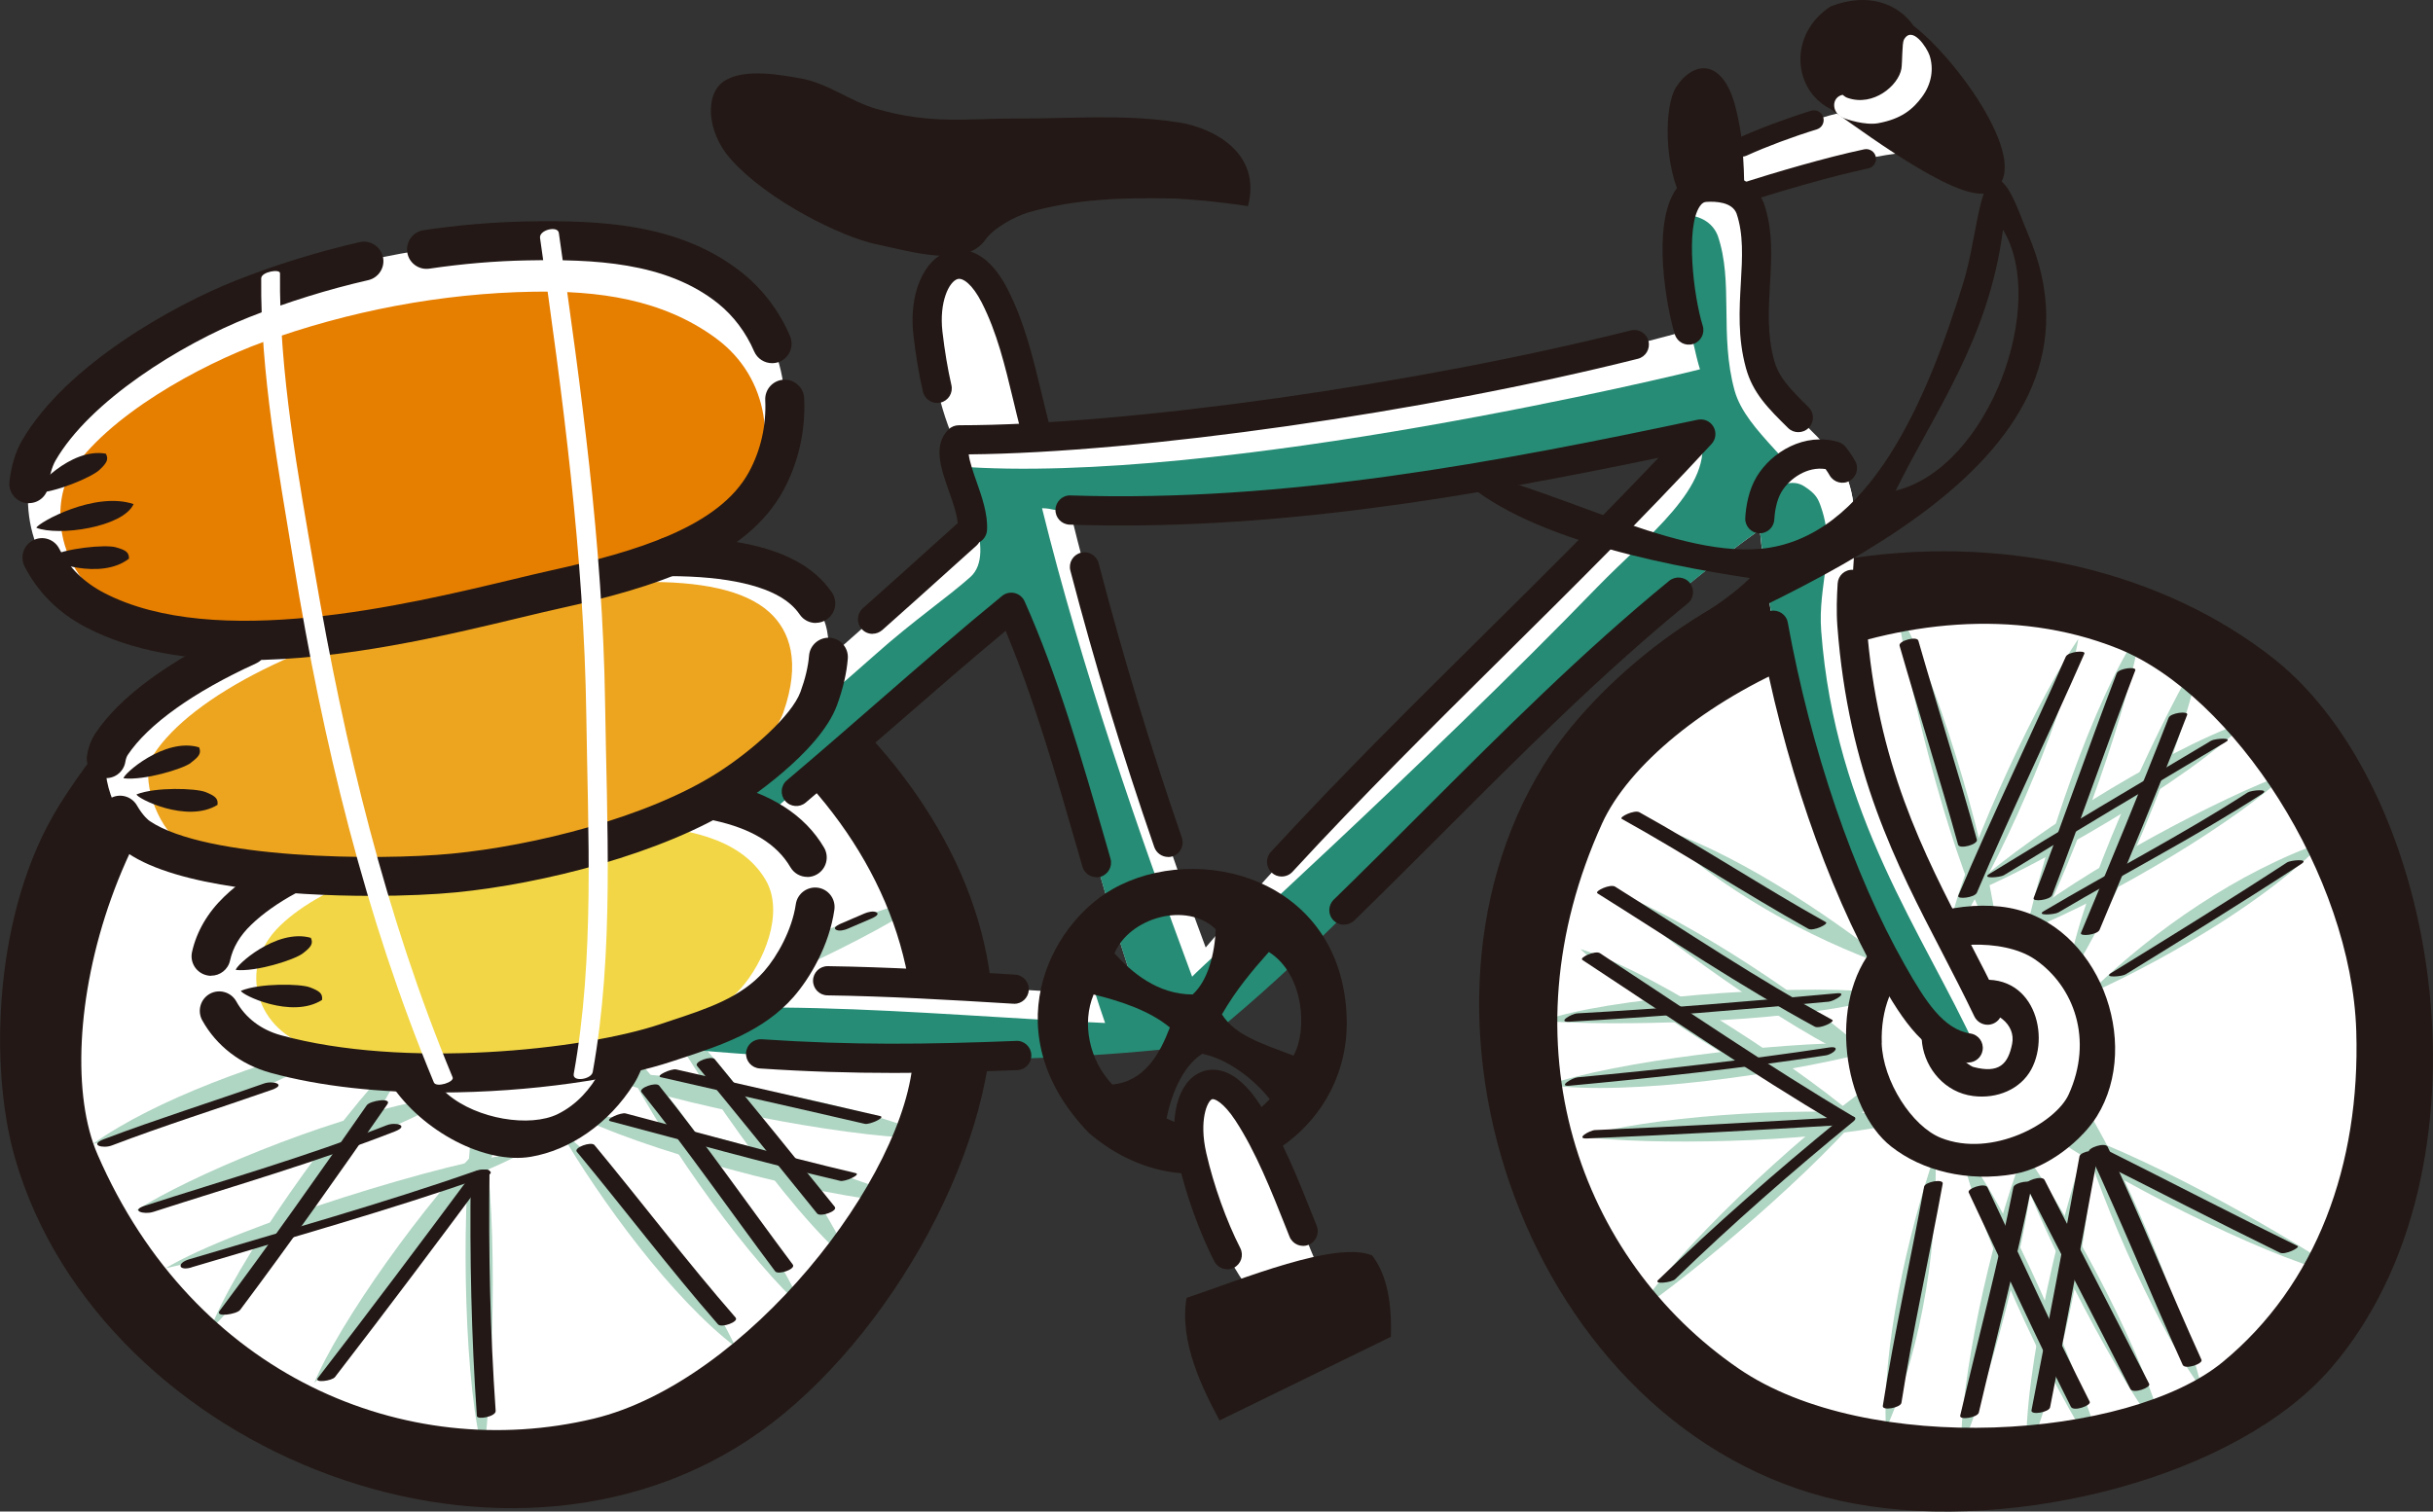 <?xml version="1.0" encoding="UTF-8"?><svg id="_レイヤー_3" xmlns="http://www.w3.org/2000/svg" viewBox="0 0 249.9 155.29"><rect x="0" y="0" width="249.9" height="155.29" fill="#333333" stroke="none"/><defs><style>.cls-1,.cls-2,.cls-3,.cls-4,.cls-5,.cls-6,.cls-7,.cls-8,.cls-9{stroke-width:0px;}.cls-1,.cls-5{fill:#231815;}.cls-2{fill:#f2d645;}.cls-3{fill:#e67e00;}.cls-4{fill:#afd5c3;}.cls-4,.cls-5,.cls-7,.cls-9{fill-rule:evenodd;}.cls-6,.cls-7{fill:#fff;}.cls-8{fill:#eda41e;}.cls-9{fill:#268c75;}</style></defs><path class="cls-7" d="m7.39,83.45c8.98-14.35,22.76-23.52,36.41-25.86,21.09-3.62,53.11,17.34,56.38,43.08,1.83,14.39-8.93,34.47-21.75,44.32-25.42,19.54-66.89,3.11-75.42-26.33-2.67-9.21-2.12-24.83,4.38-35.21Z"/><path class="cls-4" d="m56.48,92.51c.09.03.18.07.27.1,2.59-8.29,4.93-19.76,4.34-27.67-3.61,8.53-4.91,19.05-4.61,27.57Z"/><path class="cls-4" d="m46.23,94.56c.37-.27.75-.52,1.14-.75,3.43-9.28,6.21-24.15,5.97-30.8-2.59,6.11-6.82,22.62-7.11,31.55Z"/><path class="cls-4" d="m46.59,62.4c.66,8.17-3.55,27.11-6.18,33.81-.47-7.37,2.49-24.95,6.18-33.81Z"/><path class="cls-4" d="m47.47,93.75c.27-.17.55-.32.83-.47-3.03-8.19-11.17-23.4-15.93-28.92,2.01,8.31,10.03,22.4,15.1,29.39Z"/><path class="cls-4" d="m52.44,92.01c.34-.04.67-.05,1.01-.04-2.6-8.79-10.61-25.36-15.13-30.48,1.85,6.28,8.73,23,14.12,30.52Z"/><path class="cls-4" d="m42.33,98.29c-2.68-9.51-9.4-23.39-13.6-28.67,1.54,6.43,7.9,22.1,12.96,29.5.2-.28.42-.55.64-.83Z"/><path class="cls-4" d="m44.95,95.59c-7.62-5.2-24.07-12.97-30.76-14.1,5.35,3.7,21.02,12.29,29.96,14.82.26-.25.52-.49.79-.72Z"/><path class="cls-4" d="m75.53,138.36c-6.5-4.99-13.74-14.84-18.16-22.4,6.74,5.46,14.08,13.72,18.16,22.4Z"/><path class="cls-4" d="m64.14,109.21c4.48,8.82,13.32,20.8,18.29,25.13-2.64-5.94-11.45-19.78-17.76-26.3-.17.4-.35.78-.53,1.16Z"/><path class="cls-4" d="m87.49,129.82c-6.42-5.09-17.38-21.11-20.48-27.6,5.71,4.69,16.53,18.86,20.48,27.6Z"/><path class="cls-4" d="m63.89,110.21c-.13.31-.26.62-.41.92,8.26,2.79,25.25,6.04,32.54,5.8-7.66-3.62-23.46-6.24-32.13-6.72Z"/><path class="cls-4" d="m60.53,114.59c-.15.16-.3.32-.45.46,7.94,3.74,26.87,8.65,33.96,8.49-6.23-2.74-24.61-8.61-33.5-8.95Z"/><path class="cls-4" d="m65.54,104.21c0,.5-.04,1.01-.13,1.51,9.21-2.27,25.07-9.73,30.26-13.68-6.06,1.31-21.78,7.53-30.13,12.17Z"/><path class="cls-4" d="m35.38,106.94c-8.43,2.07-19.42,6-25.87,10.6,9.03-2.17,18.83-5.67,25.96-10.34-.02-.09-.06-.18-.08-.27Z"/><path class="cls-4" d="m42.77,113.18c-9.69,1.92-23.35,7.67-28.81,11.19,6.56-1.38,22.07-6.15,30.11-10.39-.46-.25-.89-.51-1.3-.8Z"/><path class="cls-4" d="m17,130.3c7.01-4.24,29.51-11.22,36.67-11.87-6.38,3.72-27.35,9.79-36.67,11.87Z"/><path class="cls-4" d="m40.96,108.58c-6.43,6.51-17.07,21.61-19.37,28.07,4.6-4.67,15.9-18.82,19.85-27.17-.17-.29-.33-.59-.49-.89Z"/><path class="cls-4" d="m50.45,116.62c-6.97,7.02-15.63,19.32-18.17,25.45,4.85-4.43,15.36-17.42,19.45-25.46-.42.03-.84.02-1.28,0Z"/><path class="cls-4" d="m48.45,116.2c-1.15,9.33-.71,26.83,1.22,33.17.9-6.28,1.57-23.44,0-32.76-.42-.12-.82-.26-1.21-.41Z"/><path class="cls-5" d="m6.07,82.75c9.26-14.79,23.47-24.25,37.53-26.66,21.74-3.73,54.75,17.88,58.12,44.41,1.89,14.83-9.21,35.54-22.41,45.69-26.21,20.14-68.96,3.21-77.75-27.15-2.75-9.49-2.18-25.59,4.52-36.29Zm71.73-7.3c-12.16-10.33-34.1-13.85-45.65-8.17-20.54,10.1-27.32,39.39-22.13,51.33,9.92,22.85,31.72,31.74,50.95,27.14,15.67-3.75,32.27-24.89,32.84-37.36.57-12.48-5.58-24.09-16-32.94Z"/><path class="cls-5" d="m61.64,110.05c-.97,1.82-2.41,3.45-4.34,4.4-2.86,1.41-8.3.53-11.32-2.03-.33-.28-.62-.58-.92-.88-1.65-.03-3.29-.09-4.94-.2,3.26,4.94,9.75,8.3,14.42,7.5,3.97-.68,7.98-3.35,10.59-7.52.5-.8.87-1.71,1.15-2.66-1.51.54-3.06,1.01-4.65,1.4Z"/><path class="cls-7" d="m188.91,59.06c16.67-2.94,32.71,1.13,43.6,9.69,16.82,13.23,22.72,51.04,5.81,70.72-9.45,11-31.57,16.47-47.47,13.56-31.54-5.77-47.14-47.56-31-73.62,5.04-8.15,17.01-18.21,29.06-20.35Z"/><path class="cls-4" d="m215.08,101.57c.04.09.07.18.11.27,7.89-3.63,17.97-9.58,23.44-15.33-8.75,3.04-17.43,9.12-23.55,15.05Z"/><path class="cls-4" d="m206.69,95.35c.45.1.89.21,1.32.34,9.19-3.67,22.08-11.57,26.86-16.21-6.28,2.17-21.36,10.1-28.19,15.87Z"/><path class="cls-4" d="m230.8,74.06c-5.62,5.96-22.5,15.53-29.24,18.07,5.16-5.29,20.19-14.88,29.24-18.07Z"/><path class="cls-4" d="m208.13,95.72c.31.09.61.19.9.3,4.05-7.74,9.89-23.98,10.78-31.21-4.82,7.06-9.9,22.46-11.69,30.91Z"/><path class="cls-4" d="m212.75,98.24c.25.23.48.47.71.72,4.78-7.82,11.71-24.87,12.48-31.65-3.43,5.58-11.23,21.89-13.19,30.93Z"/><path class="cls-4" d="m201.31,94.95c5.26-8.37,11.07-22.65,12.16-29.31-3.74,5.45-11.11,20.67-13.2,29.39.34-.03.69-.06,1.04-.08Z"/><path class="cls-4" d="m205.07,95.08c-1.24-9.14-6.51-26.56-10.15-32.28.84,6.45,4.96,23.83,9.08,32.18.35.03.71.06,1.07.11Z"/><path class="cls-4" d="m193.72,146.81c-.47-8.18,2.25-20.11,5.07-28.39.28,8.67-1.18,19.62-5.07,28.39Z"/><path class="cls-4" d="m207.82,118.45c-3.54,9.23-6.51,23.83-6.39,30.42,2.64-5.93,7-21.75,7.61-30.8-.4.14-.81.27-1.22.38Z"/><path class="cls-4" d="m208.17,149.6c-.52-8.18,4.02-27.05,6.76-33.7.34,7.38-2.92,24.91-6.76,33.7Z"/><path class="cls-4" d="m207.95,118.41c-.33.09-.65.17-.98.25,2.88,8.23,10.77,23.62,15.45,29.22-1.85-8.27-9.51-22.33-14.47-29.47Z"/><path class="cls-4" d="m202.21,119.02c-.21-.02-.43-.03-.64-.06,2.11,8.52,10.26,26.3,14.86,31.69-1.81-6.56-8.87-24.52-14.21-31.63Z"/><path class="cls-4" d="m214.31,113.92c-.26.44-.56.85-.89,1.24,2.75,9.48,8.82,22.42,12.73,27.52-1.37-6.18-7.02-20.95-11.84-28.76Z"/><path class="cls-4" d="m212.47,116.14c-.37.33-.77.65-1.21.92,7.86,5.32,23.22,12.81,29.63,14.02-5.04-3.62-19.38-11.85-28.42-14.93Z"/><path class="cls-4" d="m194.14,99.03c-6.77-5.42-16.57-11.77-24.15-14.1,6.63,6.47,15.95,11.5,23.98,14.33.06-.08.11-.16.17-.23Z"/><path class="cls-4" d="m191.35,107.74c-7.46-6.48-19.84-14.16-25.98-16.31,4.63,4.53,17.86,14.08,26.14,17.83-.09-.51-.14-1.01-.16-1.52Z"/><path class="cls-4" d="m162.34,97.51c7.84,2.36,23.95,13.19,29.24,18.07-7.04-2.25-22.34-11.41-29.24-18.07Z"/><path class="cls-4" d="m191.32,107.15c-8.86-.09-25.57,1.92-32.33,4.32,8.3,1.13,23.89-1.1,32.38-3.24-.03-.37-.05-.72-.05-1.09Z"/><path class="cls-4" d="m192.45,101.9c-9.12-.8-27.54.63-33.97,2.98,6.53.57,24.63.25,33.59-2.03.11-.32.24-.63.38-.95Z"/><path class="cls-4" d="m193.76,114.5c-9.85-.88-24.85.31-31.19,2.27,6.5.9,23.22.69,32.01-1.29-.29-.31-.56-.63-.82-.98Z"/><path class="cls-4" d="m192.12,111.5c-7.7,5.4-20.4,17.46-23.81,23.14,5.26-3.54,18.46-14.54,24.32-21.96-.19-.39-.36-.78-.5-1.18Z"/><path class="cls-5" d="m188.53,57.62c17.19-3.04,33.73,1.17,44.94,9.99,17.34,13.63,23.43,52.62,5.99,72.9-9.75,11.34-32.55,16.98-48.93,13.98-32.51-5.95-48.6-49.03-31.96-75.9,5.2-8.4,17.53-18.77,29.96-20.97Zm53.49,48.34c-.48-15.94-12.58-34.59-24.53-39.35-21.25-8.47-47.54,6.12-52.93,17.98-10.31,22.68-2.3,44.81,14,56,13.28,9.12,40.1,7.27,49.74-.66,9.65-7.94,14.14-20.28,13.72-33.96Z"/><path class="cls-5" d="m206.93,120.61c-4.85.86-9.52-.33-12.68-2.82-4.89-3.84-6.61-14.85-1.69-20.57,2.75-3.2,9.18-4.79,13.8-3.95,9.17,1.68,13.71,13.83,9.02,21.41-1.47,2.37-4.95,5.3-8.45,5.92Zm-13.66-13.47c.12,3.95,3.12,8.57,6.08,9.76,5.27,2.1,11.79-1.52,13.13-4.46,2.55-5.62.57-11.11-3.47-13.88-3.29-2.26-9.94-1.8-12.33.17-2.39,1.97-3.51,5.03-3.4,8.42Z"/><path class="cls-5" d="m202.05,100.94c6.55-1.76,8.67,5.09,6.58,8.94-1.1,2.01-3.48,3.04-5.97,2.72-5.77-.73-7.97-9.68-.61-11.67Zm.61,8.67c2.72.73,3.6-.33,4.01-2.36.41-2.03-1.69-3.61-3.99-3.35-2.29.27-2.74,4.4-.03,5.71Z"/><path class="cls-1" d="m173,21c2.37,1.47,5.46,1.29,6.38,1.3-.04-3.69-.21-7.71-1.11-11.25-1.27-5.02-4.26-4.91-6.11-2.1-1.21,1.85-1.36,8.16.84,12.05Z"/><path class="cls-6" d="m179.16,19.77c4.19-1.33,12.23-3.73,16.25-4.05-1.26-1.7-3.9-3.62-4.65-4.55-3.53.71-8.49,2.42-11.81,3.92.16,1.56.2,3.12.21,4.68Z"/><path class="cls-6" d="m95.31,34.24c.5,4.35,1.56,9.59,3.9,13.3,2.48-.46,5.2-.36,7.82-1.07-1.67-5.37-2.33-11.1-4.86-16.06-3.25-6.39-7.59-2.49-6.86,3.83Z"/><path class="cls-7" d="m180.85,55.14c3.31-.03,6.45-.21,9.67-.84,0-1.71-.16-3.37-.69-4.9-1.5-4.4-7.88-7.64-9.07-11.98-1.57-5.73.65-11.2-1-15.98-.87-2.19-3.47-2.25-4.58-2.18-4.34.25-2.86,11.09-1.73,14.66-21.85,6.13-55.54,11.27-74.98,11.27-1.67,1.66,1.6,6.08,1.4,9.21-11.3,10.71-48.92,41.6-46.93,47.46,16.81-8.36,35.72-27.04,50.93-39.47,5.44,12.2,8.46,26.83,12.99,39.95-21.62-.96-46.59-4.16-63.99,2.59,17.21,4.49,50.25,4.64,70.4,2.03,19.76-16.53,36.38-37.39,57.5-52.55.02.25.06.5.08.74Zm-57.01,42.2c-5.5-14.8-9.93-28.65-13.95-44.93,21.72.73,43.16-3.23,64.78-7.81-16.96,18.33-34.63,33.68-50.84,52.75Z"/><path class="cls-9" d="m186.5,52.15c-1.5-4.4-7.14-7.71-8.34-12.04-1.57-5.73-.08-11.13-1.73-15.91-.7-1.77-2.52-2.14-3.78-2.19-.92,3.52,1.18,13.46,1.96,15.93-1.22.34-49.35,12.04-76.4,9.97.52,1.99,4.25,8.87,1.46,11.37-2.24,2.01-5.96,4.57-9.71,7.92-14.36,12.83-38.4,30.62-37.02,34.66,7.43-3.7,15.28-9.41,23.03-15.71,8.62-7.2,17.04-14.86,24.56-21,0,0,0,.01,0,.02,1.13-.95,2.24-1.88,3.33-2.77,5.44,12.2,8.46,26.83,12.99,39.95-1.43-.06-2.87-.14-4.33-.22.32,1,.65,1.99.99,2.97-19.05-.84-40.68-3.42-57.46.59,17.81,3.74,48.18,4.13,67.16,1.69,17.16-13.57,30.62-31.51,47.61-45.16,3.22-2.72,6.52-5.34,9.95-7.8.02.25.06.5.08.74,2.12-.02,4.16-.12,6.21-.33-.1-.92-.27-1.81-.56-2.66Zm-64.05,48.2c-5.5-14.8-11.4-31.85-15.42-48.14,1.35.04.8.3,2.87.19,21.72.73,43.16-3.23,64.78-7.81,1.46,5.38-5.53,10.48-10.65,15.76-17.54,18.11-40.8,39.07-41.58,39.99Z"/><path class="cls-5" d="m111.89,116.44c-9.81-10.09-4.2-21.33,2.36-25.08,8.74-4.99,23.55-1.21,24.07,13.13.48,13.29-15.22,21.53-26.42,11.95Zm2.58-18.49c1.75,1.92,4.39,4.21,8.03,4.22,1.61-1.46,2.28-4.27,2.37-6.71-3.01-2.89-8.89-1.17-10.4,2.49Zm18.39,10.5c1.41-2.44,1.18-8.28-2.53-10.65-1.77,1.99-3.35,3.87-4.82,6.41,1.35,2.2,4.33,3.08,7.34,4.24Zm-18.62,2.97c3.35-.31,4.91-3.21,5.92-5.86-2.03-1.69-4.96-2.69-7.83-3.39-1.24,2.96-.45,6.76,1.91,9.24Zm5.58,3.49c2.63,1.21,6.5,2.36,10.6-1.99-1.51-1.91-4.18-4.1-6.94-4.66-2.18,1.39-3.28,4.63-3.66,6.65Z"/><path class="cls-6" d="m122.45,118.78c.97,4.27,3.12,10.23,5.85,13.68,2.56-.38,4.61-1.12,7.14-2.11-2.24-5.16-4.24-11.41-7.29-16.07-3.92-6-7.12-1.69-5.71,4.51Z"/><path class="cls-7" d="m190.21,64.2c-.36-4.76,1.15-10.31-.38-14.8-.3-.89-.81-1.74-1.44-2.55-2.59-.76-5.36.72-6.68,2.89-1.17,1.92-.99,4.68-.96,4.66,1.56,15.74,6.64,33.25,13.58,45.49,2.85,5.04,5.56,9.22,11.39,7.44-5.35-12.76-14.02-22.92-15.52-43.13Z"/><path class="cls-9" d="m202.98,107.73c-5.36-11.71-14.5-23.96-15.92-42.91-.36-4.76,1.54-8.18,0-12.67-.3-.89-.52-1.4-1.73-2.18-1.21-.79-2.75-.21-4.21,1.15-.49,1.64-.38,3.3-.36,3.28,1.56,15.74,6.64,33.25,13.58,45.49,2.36,4.16,4.62,7.73,8.63,7.84Z"/><path class="cls-6" d="m28.3,108.27c12.86,3.56,31.56,1.73,40.16-1.16,4.14-1.39,8.54-2.61,11.53-6.02,2.63-3,5.27-9.01,2.93-13.01-3.16-5.39-10.47-6.26-15.38-6.51-4.91-.25-10.76.4-16.85,1.63-10.19,2.06-20.77,5.08-26.28,10.35-5.51,5.27-2.68,12.9,3.88,14.71Z"/><path class="cls-2" d="m32.12,107.59c10.95,3.03,26.88,1.47,34.21-.99,3.52-1.18,7.27-2.22,9.82-5.12,2.24-2.55,4.49-7.67,2.49-11.08-2.69-4.59-8.92-5.34-13.1-5.55-4.18-.21-9.17.34-14.35,1.39-8.68,1.76-17.69,4.33-22.38,8.82-4.69,4.49-2.28,10.98,3.31,12.53Z"/><path class="cls-6" d="m14.28,86.01c6.36,4.29,24.47,4.44,32.35,3.68,8.79-.85,20.73-3.88,28.17-8.62,2.84-1.81,8.07-5.92,9.3-9.3,2.06-5.63.76-9.13-1.6-11.2-5.7-5.01-20.85-3.81-37.18-.5-16.01,3.24-29.48,9.81-33.87,16.38-1.75,2.61.6,8.07,2.81,9.57Z"/><path class="cls-8" d="m18.28,86.33c5.66,3.95,21.79,4.09,28.81,3.39,7.83-.78,18.46-3.57,25.08-7.94,2.53-1.67,7.18-5.45,8.28-8.56,1.83-5.19.68-8.41-1.42-10.32-5.08-4.62-18.57-3.51-33.1-.46-14.26,2.99-26.25,9.03-30.16,15.09-1.56,2.41.53,7.43,2.51,8.81Z"/><path class="cls-6" d="m75.01,29.62c-5.92-4.75-13.87-4.99-20.86-4.87-9.92.18-20.01,2.3-29.27,5.97-6.85,2.71-16.99,8.77-20.93,15.62-1.9,3.29-2.04,12.26,5.81,16.35,13.73,7.15,37.38.05,47.24-2.12,8.54-1.88,18.12-4.55,21.69-11.12,3.59-6.61,2.05-15.22-3.68-19.83Z"/><path class="cls-3" d="m73.58,34.78c-5.6-4.12-12.23-4.92-18.85-4.81-9.39.16-18.94,1.99-27.7,5.17-6.48,2.35-16.08,7.6-19.81,13.52-1.79,2.85-1.93,10.61,5.5,14.15,12.99,6.19,35.37.04,44.71-1.83,8.09-1.63,15.81-3.51,19.19-9.2,3.4-5.72,2.38-13.01-3.05-17Z"/><path class="cls-1" d="m212.18,67.47c-3.61,8.21-7.55,16.28-11.04,24.55-.17.41,1.69.21,1.91-.31,3.5-8.26,7.44-16.33,11.04-24.55.18-.4-1.68-.21-1.91.31h0Z"/><path class="cls-1" d="m217.41,69.18c-2.94,7.66-5.59,15.42-8.53,23.08-.17.43,1.71.22,1.91-.31,2.94-7.66,5.59-15.42,8.53-23.08.17-.43-1.71-.22-1.91.31h0Z"/><path class="cls-1" d="m222.74,73.75c-2.88,7.41-5.93,14.75-9,22.09-.17.41,1.69.21,1.91-.31,3.07-7.33,6.12-14.67,9-22.09.17-.43-1.71-.22-1.91.31h0Z"/><path class="cls-1" d="m227.11,76.1c-7.61,4.54-15.24,9.04-22.79,13.69-.84.52,1.11.36,1.5.13,7.55-4.64,15.18-9.15,22.79-13.69.85-.5-1.11-.36-1.5-.13h0Z"/><path class="cls-1" d="m195.11,66.34c1.96,6.83,4.12,13.59,6.01,20.44.14.5,2.07-.02,1.93-.52-1.89-6.85-4.05-13.61-6.01-20.44-.15-.51-2.07.02-1.93.52h0Z"/><path class="cls-1" d="m230.86,81.42c-6.79,4.39-13.99,8.07-20.94,12.19-.85.5,1.11.36,1.5.13,6.95-4.11,14.15-7.8,20.94-12.19.84-.54-1.11-.38-1.5-.13h0Z"/><path class="cls-1" d="m234.9,88.61c-5.96,3.89-12.01,7.63-18.07,11.36-.84.52,1.11.37,1.5.13,6.06-3.73,12.11-7.47,18.07-11.36.84-.55-1.12-.38-1.5-.13h0Z"/><path class="cls-1" d="m226.12,139.7c-3.29-7.25-6.25-14.65-9.63-21.87-.25-.53-2.12.12-1.93.52,3.38,7.22,6.34,14.61,9.63,21.87.24.53,2.12-.11,1.93-.52h0Z"/><path class="cls-1" d="m220.75,142.18c-3.56-7-7.18-13.96-10.75-20.96-.27-.53-2.12.14-1.93.52,3.57,6.99,7.19,13.96,10.75,20.96.27.53,2.12-.14,1.93-.52h0Z"/><path class="cls-1" d="m214.64,144.01c-3.67-7.26-7.02-14.67-10.5-22.02-.25-.53-2.12.12-1.93.52,3.48,7.35,6.83,14.76,10.5,22.02.27.53,2.12-.14,1.93-.52h0Z"/><path class="cls-1" d="m210.57,144.58c1.7-8.69,3.35-17.38,4.93-26.09.1-.54-1.82-.2-1.91.31-1.58,8.71-3.24,17.4-4.93,26.09-.1.53,1.81.21,1.91-.31h0Z"/><path class="cls-1" d="m235.99,128.01c-6.47-3.16-12.86-6.48-19.29-9.7-.53-.26-2.12.53-1.81.69,6.44,3.22,12.82,6.54,19.29,9.7.53.26,2.12-.54,1.81-.69h0Z"/><path class="cls-1" d="m203.25,145.12c1.83-7.82,3.89-15.57,5.46-23.45.11-.53-1.81-.21-1.91.31-1.57,7.88-3.64,15.63-5.46,23.45-.12.51,1.79.21,1.91-.31h0Z"/><path class="cls-1" d="m195.3,144.12c1.18-7.55,2.87-14.99,4.24-22.51.1-.54-1.82-.2-1.91.31-1.38,7.51-3.06,14.96-4.24,22.51-.09.55,1.83.2,1.91-.31h0Z"/><path class="cls-1" d="m163.03,116.96c8.73-.37,17.46-.85,26.18-1.38.56-.03,2.1-.94.81-.86-8.72.53-17.45,1.01-26.18,1.38-.56.02-2.1.92-.81.86h0Z"/><path class="cls-1" d="m172.06,131.42c5.87-5.68,11.99-11.04,18.31-16.21.79-.65-1.13-.42-1.5-.13-6.41,5.25-12.62,10.67-18.57,16.44-.46.45,1.4.25,1.76-.1h0Z"/><path class="cls-1" d="m161.23,111.54c8.79-.82,17.55-1.77,26.28-3.11.82-.12,1.69-1.02.33-.81-8.57,1.31-17.17,2.25-25.8,3.06-.55.05-2.09.98-.81.86h0Z"/><path class="cls-1" d="m161.18,104.97c8.9-.49,17.77-1.24,26.65-2.06.55-.05,2.09-.98.81-.86-8.87.82-17.75,1.57-26.65,2.06-.56.03-2.1.93-.81.86h0Z"/><path class="cls-1" d="m162.53,98.62c8.67,5.7,17.25,11.57,26.18,16.87.5.3,2.15-.49,1.81-.69-8.93-5.29-17.5-11.17-26.18-16.87-.49-.32-2.16.46-1.81.68h0Z"/><path class="cls-1" d="m164.08,91.78c7.4,4.63,14.63,9.51,22.31,13.69.52.28,2.13-.51,1.81-.69-7.68-4.18-14.91-9.05-22.31-13.69-.5-.31-2.15.47-1.81.68h0Z"/><path class="cls-1" d="m166.58,84.13c6.48,3.6,12.68,7.67,19.15,11.29.51.29,2.14-.5,1.81-.68-6.47-3.62-12.67-7.69-19.15-11.29-.51-.29-2.14.5-1.81.68h0Z"/><path class="cls-1" d="m88.81,93.84c-.8.35-1.61.69-2.42,1.04-.12.05-.87.37-.56.61.3.23.95.06,1.25-.08.8-.35,1.61-.69,2.42-1.04.12-.05.87-.37.56-.61-.3-.23-.95-.05-1.25.08h0Z"/><path class="cls-1" d="m90.4,114.66c-6.98-1.62-13.97-3.19-20.95-4.79-.48-.11-2.19.66-1.57.8,6.98,1.61,13.97,3.17,20.95,4.79.48.11,2.19-.66,1.57-.8h0Z"/><path class="cls-1" d="m87.88,120.52c-7.92-1.87-15.75-4.07-23.62-6.13-.48-.13-2.2.63-1.57.8,7.87,2.07,15.7,4.27,23.62,6.13.48.11,2.19-.65,1.57-.8h0Z"/><path class="cls-1" d="m85.74,123.98c-4.09-5.07-8.2-10.13-12.33-15.16-.33-.4-2.17.26-1.81.69,4.14,5.03,8.24,10.09,12.33,15.16.33.4,2.16-.25,1.81-.68h0Z"/><path class="cls-1" d="m81.44,129.93c-4.59-6.13-8.95-12.42-13.74-18.4-.32-.4-2.16.25-1.81.68,4.79,5.98,9.14,12.27,13.73,18.4.3.41,2.16-.23,1.81-.69h0Z"/><path class="cls-1" d="m75.56,135.37c-5.02-5.76-9.63-11.85-14.5-17.73-.33-.4-2.17.26-1.81.69,4.87,5.88,9.48,11.97,14.5,17.73.35.4,2.17-.27,1.81-.68h0Z"/><path class="cls-1" d="m34.41,141.47c5.34-6.92,10.58-13.91,15.79-20.93.42-.57-1.47-.3-1.76.1-5.21,7.02-10.45,14.01-15.79,20.93-.43.55,1.46.3,1.76-.1h0Z"/><path class="cls-1" d="m50.91,144.95c-.57-8.21-.74-16.39-.63-24.62,0-.39-1.92-.1-1.93.52-.11,8.22.06,16.41.63,24.62.03.43,1.97.07,1.93-.52h0Z"/><path class="cls-1" d="m24.67,134.57c5.19-6.93,10.18-14.01,15.12-21.13.49-.71-1.78-.37-2.12.11-4.94,7.11-9.93,14.19-15.12,21.13-.51.68,1.76.36,2.12-.11h0Z"/><path class="cls-1" d="m19.67,130.2c10.04-3,20.16-5.82,30.06-9.28,1.55-.54.09-.97-.83-.64-9.7,3.4-19.61,6.15-29.45,9.09-1.34.4-1.13,1.24.22.84h0Z"/><path class="cls-1" d="m15.73,124.51c8.31-2.68,16.69-5.09,24.83-8.27,1.53-.6.09-1-.83-.64-8.14,3.18-16.52,5.59-24.84,8.27-1.57.51-.09.94.83.64h0Z"/><path class="cls-1" d="m11.49,117.68c5.42-2.07,10.96-3.8,16.44-5.72,1.55-.55.09-.97-.83-.64-5.47,1.93-11.01,3.66-16.44,5.72-1.54.59-.09.99.83.64h0Z"/><path class="cls-1" d="m21.68,100.25c-.14,0-.28-.01-.43-.05-1.08-.24-1.76-1.3-1.53-2.38.46-2.09,1.6-4.06,3.31-5.7,1.44-1.38,3.27-2.68,5.42-3.86.97-.53,2.18-.18,2.72.79.53.97.18,2.18-.79,2.71-1.85,1.01-3.39,2.1-4.58,3.25-1.15,1.1-1.88,2.33-2.17,3.66-.2.94-1.03,1.57-1.95,1.57Z"/><path class="cls-1" d="m82.92,90.09c-.69,0-1.35-.35-1.73-.99-1.4-2.39-3.98-3.97-7.89-4.82-1.08-.24-1.76-1.3-1.53-2.38.24-1.08,1.3-1.76,2.38-1.53,4.99,1.09,8.52,3.35,10.49,6.71.56.95.24,2.18-.71,2.74-.32.19-.67.28-1.01.28Z"/><path class="cls-1" d="m45.11,112.24c-6,0-12.1-.58-17.34-2.03-3.06-.85-5.54-2.76-7-5.39-.53-.97-.18-2.18.78-2.72.97-.53,2.18-.18,2.72.78.93,1.68,2.55,2.92,4.56,3.47,12.58,3.48,31.04,1.54,38.99-1.13l1.11-.37c3.7-1.22,7.19-2.37,9.56-5.07,1.34-1.53,2.87-4.25,3.25-6.89.16-1.09,1.18-1.84,2.27-1.69,1.09.16,1.85,1.17,1.69,2.27-.53,3.68-2.52,7.04-4.2,8.96-3.09,3.52-7.46,4.96-11.31,6.23l-1.09.36c-5.29,1.78-14.52,3.22-23.99,3.22Z"/><path class="cls-5" d="m31.82,101.43c.99.38,1.34.63,1.26,1.3-3.13,2-8.36-.57-8.33-.94,1.95-.8,6.08-.73,7.06-.36Z"/><path class="cls-5" d="m31.1,97.95c.84-.64,1.1-1,.83-1.6-3.57-1.01-7.84,2.96-7.7,3.3,2.1.21,6.03-1.05,6.87-1.7Z"/><path class="cls-1" d="m10.92,79.94c-.1,0-.2,0-.31-.02-1.09-.17-1.84-1.19-1.67-2.28.13-.87.42-1.64.86-2.3,2.54-3.81,7.67-7.55,14.83-10.82,1-.46,2.19-.01,2.65.99.46,1,.02,2.19-.99,2.65-6.39,2.91-11.07,6.25-13.17,9.4-.11.17-.19.4-.24.68-.15.99-1,1.7-1.97,1.7Z"/><path class="cls-1" d="m83.79,64c-.64,0-1.26-.3-1.65-.87-.26-.38-.58-.74-.95-1.06-2.14-1.88-6.52-2.88-12.5-2.88h0c-1.1,0-2-.89-2-2s.94-2,2.04-2c7.2,0,12.14,1.27,15.11,3.87.62.54,1.15,1.15,1.6,1.8.63.91.39,2.16-.52,2.78-.35.24-.74.35-1.13.35Z"/><path class="cls-1" d="m38.16,92.04c-8.74,0-19.95-.96-25-4.37-1.15-.78-2.02-2.02-2.55-2.92-.56-.96-.23-2.18.72-2.73.95-.56,2.18-.23,2.73.72.64,1.1,1.18,1.52,1.33,1.62,5.74,3.87,23.33,4.09,31.04,3.34,8.36-.81,20.04-3.69,27.29-8.32,3.45-2.2,7.6-5.85,8.5-8.3.49-1.34.79-2.6.88-3.72.09-1.1,1.05-1.91,2.15-1.84,1.1.09,1.92,1.05,1.83,2.15-.12,1.49-.49,3.09-1.11,4.78-1.82,4.98-9.77,10.08-10.1,10.3-7.81,4.98-20.22,8.07-29.05,8.93-2.15.21-5.22.36-8.67.36Z"/><path class="cls-5" d="m21.1,81.37c.98.39,1.33.66,1.24,1.32-3.16,1.94-8.35-.71-8.31-1.08,1.96-.77,6.08-.63,7.07-.24Z"/><path class="cls-5" d="m19.59,78.37c.85-.63,1.11-.98.86-1.59-3.55-1.07-7.88,2.83-7.75,3.18,2.1.24,6.05-.95,6.9-1.58Z"/><path class="cls-1" d="m25.22,67.81c-5.93,0-11.65-.89-16.38-3.36-2.81-1.46-4.93-3.57-6.31-6.25-.5-.98-.12-2.19.87-2.69.98-.51,2.19-.12,2.69.87.99,1.94,2.54,3.46,4.6,4.53,11.41,5.94,31.12,1.21,41.71-1.32,1.56-.38,2.97-.71,4.17-.98,8.77-1.93,17.3-4.49,20.36-10.12,1.21-2.23,1.79-4.78,1.67-7.39-.05-1.1.8-2.04,1.91-2.09,1.11-.04,2.04.8,2.09,1.91.15,3.33-.59,6.61-2.15,9.48-3.82,7.04-13.32,9.98-23.01,12.12-1.18.26-2.56.59-4.1.96-7.46,1.79-18.09,4.34-28.11,4.34ZM2.96,51.7c-.08,0-.15,0-.23-.01-1.1-.13-1.88-1.12-1.76-2.22.19-1.61.62-3.04,1.25-4.14,4.6-7.98,15.95-14.11,21.93-16.48,4.13-1.64,8.43-2.97,12.78-3.97,1.08-.25,2.15.43,2.4,1.5.25,1.08-.43,2.15-1.5,2.4-4.15.95-8.26,2.23-12.2,3.79-7.13,2.82-16.41,8.64-19.93,14.75-.35.61-.62,1.56-.74,2.6-.12,1.02-.98,1.77-1.98,1.77Zm76.34-14.39c-.77,0-1.51-.45-1.84-1.21-.84-1.95-2.12-3.65-3.7-4.92-5.37-4.31-12.91-4.55-19.57-4.43-3.32.06-6.71.35-10.09.85-1.09.16-2.11-.59-2.27-1.68-.16-1.09.59-2.11,1.68-2.27,3.55-.53,7.12-.83,10.61-.9,7.36-.13,15.74.16,22.15,5.31,2.09,1.68,3.78,3.91,4.87,6.46.44,1.01-.03,2.19-1.04,2.63-.26.11-.53.16-.79.16Z"/><path class="cls-5" d="m11.87,56.22c1.02.28,1.39.5,1.38,1.17-2.92,2.29-8.37.25-8.37-.12,1.86-.99,5.97-1.33,6.99-1.05Z"/><path class="cls-5" d="m3.73,54.22c2.24.89,8.89-.03,9.99-2.43-3.97-1.35-9.77,1.89-9.99,2.43Z"/><path class="cls-5" d="m10.2,48.29c.77-.72.99-1.1.67-1.68-3.65-.66-7.51,3.71-7.34,4.04,2.12,0,5.9-1.64,6.67-2.36Z"/><path class="cls-6" d="m26.83,28.59c-.1,9.75,1.8,19.83,3.36,29.4,2.95,18.13,7.3,36.21,14.37,53.21.24.58,2.14-.03,1.93-.52-6.9-16.6-11.12-34.18-14.15-51.86-1.71-9.98-3.69-20.57-3.58-30.75,0-.47-1.92-.15-1.93.52h0Z"/><path class="cls-6" d="m60.88,110.14c2.22-12.29,1.45-25.54,1.27-37.97-.24-16.2-2.46-32.21-4.75-48.24-.11-.78-2.05-.31-1.93.52,2.33,16.3,4.51,32.55,4.75,49.02.17,12.07.87,24.93-1.29,36.86-.16.87,1.81.57,1.95-.19h0Z"/><path class="cls-1" d="m126.07,130.4c-.54,0-1.07-.3-1.34-.81-1.54-2.99-2.94-6.91-3.75-10.47-.97-4.28-.01-7.96,2.34-8.96,1.15-.49,3.46-.71,6.08,3.3,2.25,3.44,3.91,7.62,5.52,11.67l.32.81c.31.77-.07,1.64-.84,1.95-.77.31-1.64-.07-1.95-.84l-.32-.81c-1.55-3.91-3.15-7.94-5.24-11.13-1.23-1.87-2.16-2.27-2.4-2.18-.48.2-1.36,2.15-.59,5.53.76,3.33,2.07,6.98,3.49,9.76.38.74.09,1.64-.65,2.02-.22.11-.45.17-.68.17Z"/><path class="cls-5" d="m140.94,128.98c-3.76-1.54-13.26,2.41-19.06,4.36-.79,4.47,1.64,9.34,3.38,12.59l17.6-8.59c.14-4.39-.75-6.82-1.92-8.35Z"/><path class="cls-1" d="m202.16,109.17c-.08,0-.15,0-.23-.02-4.12-.63-6.46-4.24-8.89-8.53-5.43-9.57-9.94-22.74-12.36-36.12-.15-.82.39-1.6,1.21-1.74.81-.15,1.6.39,1.74,1.21,2.37,13.06,6.75,25.88,12.02,35.17,2.11,3.73,3.95,6.61,6.74,7.04.82.12,1.38.89,1.25,1.71-.11.74-.75,1.27-1.48,1.27Z"/><path class="cls-1" d="m204.15,105.28c-.56,0-1.1-.32-1.36-.86-1.05-2.2-2.15-4.32-3.31-6.57-4.74-9.13-9.64-18.57-10.76-33.55-.11-1.51-.05-3.04.03-4.35.05-.83.74-1.46,1.59-1.41.83.05,1.46.76,1.41,1.59-.07,1.21-.13,2.62-.03,3.95,1.07,14.37,5.83,23.53,10.43,32.39,1.13,2.17,2.29,4.41,3.36,6.66.36.75.04,1.64-.71,2-.21.1-.43.15-.64.15Z"/><path class="cls-1" d="m180.76,54.79s-.06,0-.09,0c-.83-.05-1.46-.76-1.41-1.58.07-1.16.33-2.84,1.18-4.25,1.54-2.54,4.92-4.57,8.38-3.55.3.09.57.27.77.53.38.49.69.95.95,1.41.41.72.16,1.64-.56,2.05-.72.41-1.63.16-2.05-.56-.12-.21-.26-.43-.42-.65-1.85-.29-3.67.93-4.52,2.33-.56.93-.71,2.19-.75,2.86-.04.8-.71,1.41-1.5,1.41Z"/><path class="cls-1" d="m91.86,110.23c-4.43,0-8.87-.13-13.83-.46-.83-.06-1.45-.77-1.4-1.6.05-.83.77-1.45,1.6-1.4,9.4.63,16.97.53,26.14.17.83-.05,1.53.61,1.56,1.44.03.83-.61,1.53-1.44,1.56-4.45.17-8.54.29-12.63.29Zm12.31-7.11s-.06,0-.09,0c-6.84-.42-13-.77-19.09-.86-.83-.01-1.49-.69-1.48-1.52.01-.82.68-1.48,1.5-1.48h.02c6.16.09,12.36.45,19.23.87.83.05,1.46.76,1.41,1.59-.05.8-.71,1.41-1.5,1.41Zm33.87-8.12c-.39,0-.78-.15-1.08-.45-.58-.59-.56-1.54.03-2.12,3.06-2.98,6.16-6.07,9.15-9.07,8.08-8.08,16.44-16.44,25.31-23.69.64-.52,1.59-.43,2.11.21.52.64.43,1.59-.21,2.11-8.75,7.15-17.06,15.46-25.08,23.49-3,3-6.1,6.1-9.17,9.09-.29.28-.67.42-1.05.42Zm-25.42-4.88c-.65,0-1.25-.43-1.44-1.08l-.53-1.85c-2.19-7.58-4.44-15.4-7.36-22.38-3.53,2.93-7.22,6.14-11.11,9.52-3.06,2.66-6.23,5.42-9.42,8.12-.63.54-1.58.46-2.11-.17-.54-.63-.46-1.58.17-2.11,3.18-2.69,6.34-5.44,9.39-8.1,4.47-3.89,8.69-7.56,12.71-10.84.36-.3.84-.41,1.3-.3.45.11.83.42,1.02.85,3.4,7.61,5.88,16.24,8.29,24.58l.53,1.85c.23.8-.23,1.63-1.02,1.86-.14.04-.28.06-.42.06Zm19.01-.07c-.36,0-.73-.13-1.01-.4-.61-.56-.65-1.51-.09-2.12,7.1-7.71,14.52-15.07,21.71-22.18,5.96-5.9,12.09-11.98,18.11-18.32-19.31,4.01-39.74,7.57-60.49,6.87-.83-.03-1.48-.72-1.45-1.55.03-.83.73-1.49,1.55-1.45,22.08.73,43.94-3.44,64.42-7.78.65-.13,1.29.16,1.62.73.32.57.24,1.28-.2,1.76-7.08,7.66-14.38,14.89-21.44,21.88-7.16,7.09-14.56,14.42-21.61,22.08-.3.32-.7.48-1.11.48Zm-11.65-2.01c-.62,0-1.2-.39-1.42-1.01-3.29-9.53-6.11-18.82-8.62-28.41-.21-.8.27-1.62,1.07-1.83.8-.21,1.62.27,1.83,1.07,2.49,9.52,5.29,18.74,8.55,28.2.27.78-.14,1.64-.93,1.91-.16.06-.33.08-.49.08Zm-30.36-22.92c-.41,0-.83-.17-1.12-.51-.55-.62-.49-1.57.13-2.12,1.83-1.62,5.17-4.63,7.58-6.8l2.07-1.86s.06-.05.09-.07c-.08-.97-.5-2.16-.91-3.32-.82-2.32-1.66-4.71-.03-6.32.28-.28.66-.43,1.06-.43,17.28,0,46.94-4.19,69.01-9.74.81-.2,1.62.29,1.82,1.09.2.8-.29,1.62-1.09,1.82-21.84,5.49-51.11,9.66-68.73,9.82.07.71.52,2,.79,2.76.56,1.59,1.19,3.39,1.09,5.04-.04.54-.36,1-.8,1.23-.07.12-.17.24-.28.34l-2.07,1.86c-2.42,2.18-5.77,5.2-7.61,6.82-.29.25-.64.38-.99.38Zm95.09-20.72c-.38,0-.76-.14-1.05-.43-2.02-1.99-3.62-3.57-4.33-6.16-.85-3.1-.68-6-.52-8.81.15-2.55.28-4.96-.45-7.08-.46-1.16-2.12-1.24-3.07-1.18-.24.01-.45.09-.69.44-1.5,2.17-.65,9.28.29,12.28.25.79-.19,1.63-.98,1.88-.79.25-1.63-.19-1.88-.98-.85-2.7-2.41-11.25.1-14.88.73-1.06,1.76-1.66,2.98-1.73,3-.19,5.2.95,6.06,3.13.95,2.74.79,5.56.63,8.29-.15,2.57-.3,5.22.42,7.84.5,1.82,1.71,3.01,3.54,4.82.59.58.6,1.53.02,2.12-.29.3-.68.45-1.07.45Z"/><path class="cls-1" d="m106.33,45.5c-.66,0-1.27-.45-1.45-1.12-.28-1.08-.54-2.17-.8-3.25-.86-3.58-1.67-6.96-3.24-10.04-.97-1.9-1.95-2.58-2.49-2.42-.86.26-1.9,2.33-1.55,5.4.23,1.98.54,3.83.92,5.49.19.81-.31,1.61-1.12,1.8-.81.18-1.61-.31-1.8-1.12-.41-1.77-.74-3.73-.98-5.82-.49-4.2,1.05-7.83,3.66-8.61,1.05-.32,3.74-.57,6.03,3.93,1.73,3.39,2.62,7.11,3.48,10.7.26,1.07.51,2.13.79,3.19.21.8-.27,1.62-1.07,1.83-.13.03-.26.05-.38.05Z"/><path class="cls-1" d="m121.01,12.57c-5.6-.88-11.14-.36-16.79-.39-4.73-.02-8.54.65-14.26-1.01-2.64-.77-5.04-2.67-7.76-3.12-1.82-.31-5.56-1.07-7.71.21-2.15,1.28-1.91,5.26.49,8,3.88,4.43,11.6,8.1,14.89,8.8,4.01.86,9.28,2.47,11.33-.42.88-1.24,3.04-2.41,4.5-2.84,4.84-1.38,9.66-1.51,14.67-1.41,1.66.03,5.25.38,7.81.79,1.45-5.54-3.66-8.07-7.17-8.62Z"/><path class="cls-1" d="m178.96,16.09c-.38,0-.74-.22-.91-.59-.23-.5,0-1.1.5-1.32,2.14-.97,4.86-1.99,7.47-2.8.53-.16,1.09.13,1.25.66.16.53-.13,1.09-.66,1.25-2.53.78-5.17,1.77-7.24,2.71-.13.06-.27.09-.41.09Z"/><path class="cls-1" d="m179.16,20.77c-.42,0-.82-.27-.95-.7-.17-.53.12-1.09.65-1.25,3.53-1.12,8.58-2.62,12.62-3.48.54-.11,1.07.23,1.19.77.11.54-.23,1.07-.77,1.19-4.17.88-9.58,2.53-12.43,3.43-.1.03-.2.05-.3.05Z"/><path class="cls-5" d="m204.7,18.45c1.47-.59,2.78,3.7,3.56,5.49,10.19,23.58-22.8,36.19-40.07,44.39,3.31-3.59,8.39-5.77,11.55-8.94-9.48-1.43-24.68-4.45-30.76-11.35,9.7,1.44,22.47,9.15,31.77,8.35,11.26-.97,17.24-15.45,20.93-27.41,1.23-3.99,1.57-9.95,3.04-10.54Zm-9.99,31.96c9.62-2.37,15.67-19.23,11.02-26.81-1.44,11.27-7.08,18.78-11.02,26.81Z"/><path class="cls-5" d="m196.55,2.66c-1.5-2.19-4.58-3.54-8.52-2-4.37,2.85-3.89,8.59-.02,10.53,4.76,3.37,13.83,10.03,16.52,8.48,4.61-2.32-3.4-13.52-7.98-17.01Z"/><path class="cls-7" d="m197.42,9.95c.97-1.31,1.23-2.86.77-4.26-.26-.78-1.8-3.15-2.64-1.6-.19.36-.15,2.32-.25,2.96-.29,1.72-2.87,3.93-5.52,3.01-.18-.06-.35-.17-.52-.32-1.18.26-1.13,1.83-.01,2.34.4.19,2.35.82,3.65.58,2.39-.44,3.56-1.41,4.53-2.72Z"/></svg>